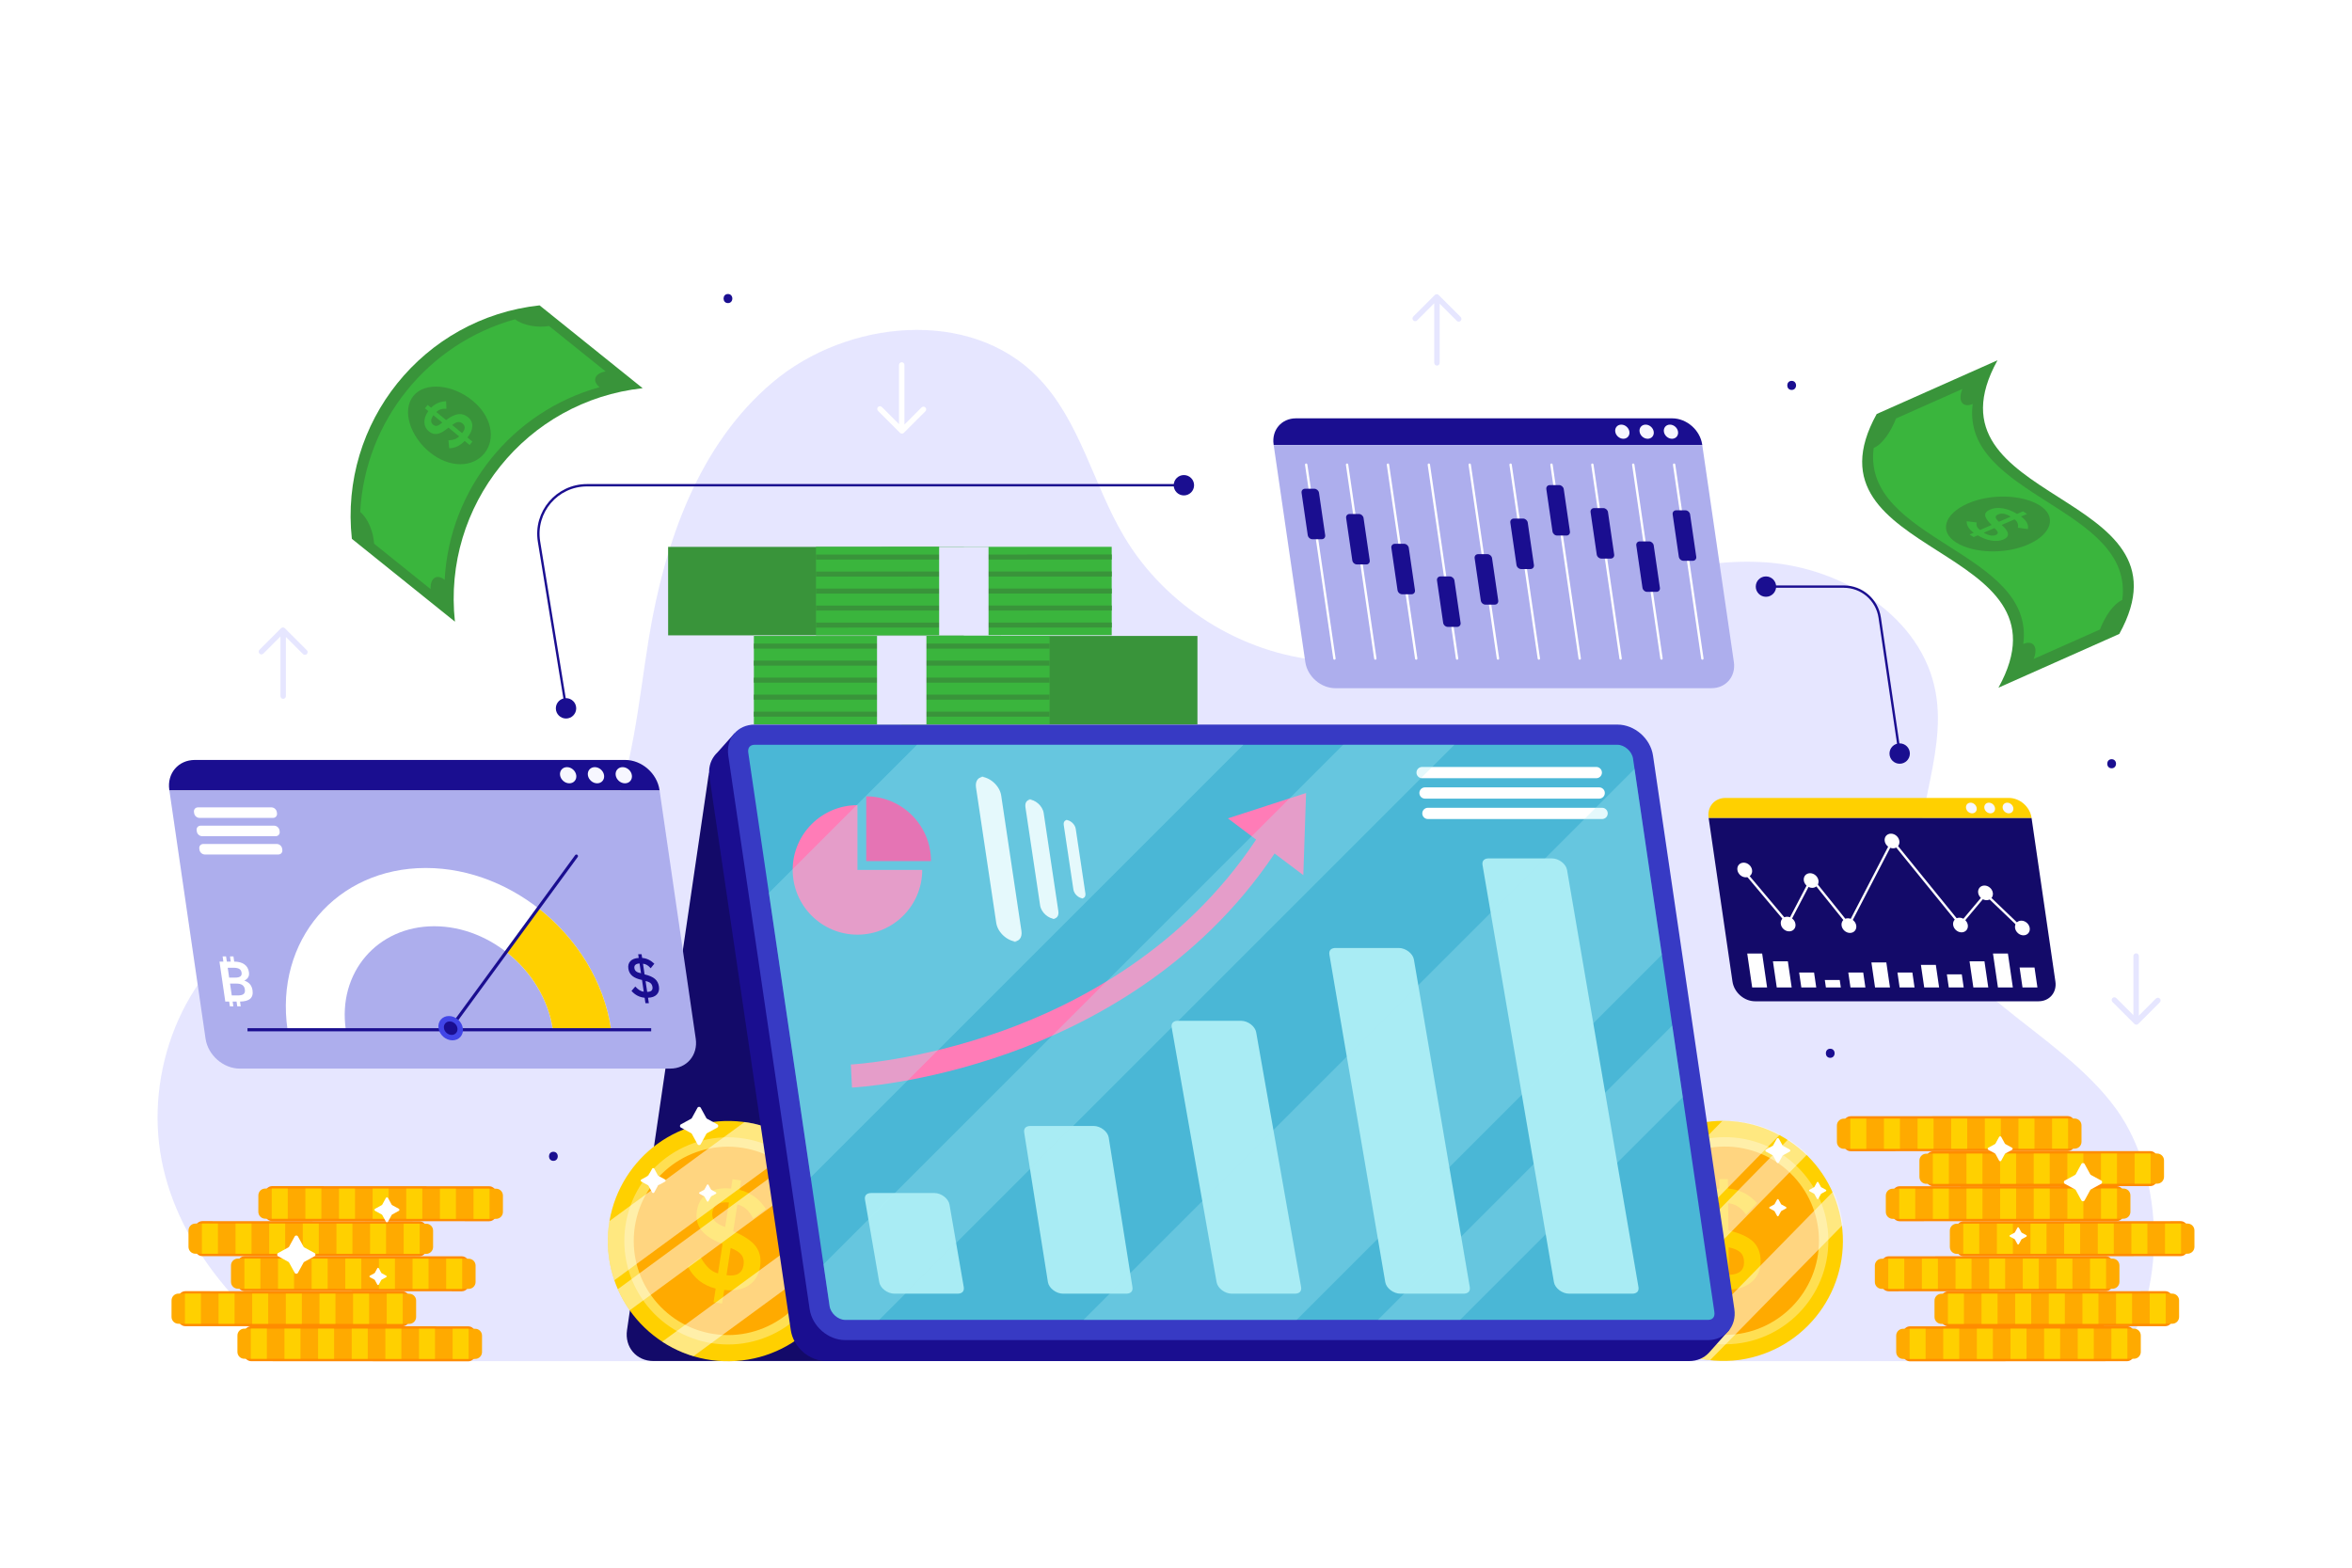 <svg xmlns="http://www.w3.org/2000/svg" xmlns:xlink="http://www.w3.org/1999/xlink" x="0px" y="0px" viewBox="0 0 750 500" style="enable-background:new 0 0 750 500;" xml:space="preserve"><g id="BACKGROUND">	<rect style="fill:#FFFFFF;" width="750" height="500"></rect></g><g id="OBJECTS">	<g>		<path style="fill:#E6E6FF;" d="M193.417,264.638c8.356-18.335,10.128-40.44,13.445-60.842c4.973-30.59,15.875-61.98,39.594-81.927    c23.719-19.946,62.855-23.763,84.473-1.557c13.511,13.878,17.635,34.206,27.543,50.85c13.134,22.061,37.222,37.221,62.793,39.518    c24.359,2.189,48.227-6.574,71.074-15.303c22.847-8.729,46.576-17.718,70.974-16.002c24.397,1.716,49.669,17.464,53.942,41.545    c3.756,21.169-9.117,42.794-4.851,63.866c6.275,30.994,44.061,43.425,62.528,69.095c15.486,21.527,16.26,59.035,0.338,80.242    H98.032c-23.584-16.414-43.971-40.818-47.305-69.358c-3.334-28.54,10.71-59.601,36.651-71.958    c15.967-7.606,34.286-7.768,51.869-9.68C156.829,281.217,186.082,280.732,193.417,264.638z"></path>		<g>			<g>				<defs>											<ellipse id="SVGID_3_" transform="matrix(0.992 -0.123 0.123 0.992 -44.595 70.832)" cx="549.988" cy="395.719" rx="38.336" ry="38.336"></ellipse>				</defs>				<clipPath id="SVGID_00000173131838550076384780000013385829873271920806_">					<use xlink:href="#SVGID_3_" style="overflow:visible;"></use>				</clipPath>									<ellipse transform="matrix(0.992 -0.123 0.123 0.992 -44.595 70.832)" style="clip-path:url(#SVGID_00000173131838550076384780000013385829873271920806_);fill:#FFD000;" cx="549.988" cy="395.719" rx="38.336" ry="38.336"></ellipse>				<path style="clip-path:url(#SVGID_00000173131838550076384780000013385829873271920806_);fill:#FFAA00;" d="M581.526,395.413      c0.169,17.418-13.814,31.675-31.232,31.844c-17.418,0.169-31.675-13.813-31.844-31.232      c-0.169-17.418,13.814-31.675,31.232-31.844C567.099,364.012,581.357,377.995,581.526,395.413z"></path>				<g style="clip-path:url(#SVGID_00000173131838550076384780000013385829873271920806_);">					<g>						<path style="fill:#FFD000;" d="M538.703,405.899l3.568-3.593c1.054,1.335,2.088,2.337,3.1,3.008        c1.012,0.67,2.068,1.051,3.168,1.14l-0.092-9.505c-3.334-0.676-5.794-1.751-7.377-3.226c-1.585-1.475-2.389-3.428-2.412-5.858        c-0.025-2.546,0.816-4.598,2.523-6.156c1.706-1.557,4.071-2.43,7.093-2.618l-0.029-3.016l2.756-0.027l0.029,3.017        c1.838,0.156,3.51,0.61,5.015,1.362c1.505,0.753,2.915,1.838,4.231,3.258l-3.48,3.723c-0.85-1.164-1.738-2.041-2.662-2.632        c-0.924-0.591-1.944-0.925-3.059-1.002l0.084,8.637c3.668,0.876,6.292,2.072,7.869,3.592c1.578,1.518,2.379,3.586,2.404,6.204        c0.026,2.691-0.868,4.86-2.682,6.504c-1.815,1.646-4.283,2.52-7.408,2.622l0.043,4.405l-2.757,0.027l-0.043-4.405        c-2.085-0.182-3.942-0.724-5.571-1.628C541.387,408.83,539.949,407.552,538.703,405.899z M548.395,391.503l-0.077-7.92        c-1.548,0.088-2.723,0.461-3.526,1.12c-0.805,0.659-1.2,1.574-1.189,2.746c0.011,1.128,0.389,2.007,1.133,2.636        C545.479,390.715,546.699,391.187,548.395,391.503z M551.298,406.581c1.605-0.016,2.818-0.364,3.636-1.044        c0.818-0.681,1.221-1.68,1.208-2.996c-0.013-1.331-0.403-2.361-1.169-3.092c-0.767-0.731-2.02-1.275-3.76-1.635        L551.298,406.581z"></path>					</g>				</g>									<path style="clip-path:url(#SVGID_00000173131838550076384780000013385829873271920806_);fill:none;stroke:#FFDF52;stroke-width:3;stroke-miterlimit:10;" d="      M581.526,395.413c0.169,17.418-13.814,31.675-31.232,31.844c-17.418,0.169-31.675-13.813-31.844-31.232      c-0.169-17.418,13.814-31.675,31.232-31.844C567.099,364.012,581.357,377.995,581.526,395.413z"></path>				<g style="opacity:0.5;clip-path:url(#SVGID_00000173131838550076384780000013385829873271920806_);">											<rect x="528.076" y="333.722" transform="matrix(0.714 0.7 -0.7 0.714 421.091 -266.043)" style="fill:#FFFFFF;" width="16.152" height="97.247"></rect>											<rect x="558.271" y="360.144" transform="matrix(0.714 0.7 -0.7 0.714 447.292 -277.348)" style="fill:#FFFFFF;" width="9.643" height="97.248"></rect>											<rect x="542.925" y="344.132" transform="matrix(0.714 0.7 -0.7 0.714 431.425 -270.499)" style="fill:#FFFFFF;" width="7.683" height="97.247"></rect>				</g>			</g>			<g>				<path style="fill:#130A69;" d="M237.228,237.779h275.097c5.461,0,9.238,4.427,8.435,9.888l-25.94,176.533      c-0.802,5.461-5.88,9.888-11.342,9.888H208.381c-5.461,0-9.238-4.427-8.436-9.888l25.941-176.533      C226.689,242.206,231.766,237.779,237.228,237.779z"></path>				<g>					<defs>													<ellipse id="SVGID_2_" transform="matrix(0.998 -0.065 0.065 0.998 -25.244 15.932)" cx="232.127" cy="395.769" rx="38.336" ry="38.336"></ellipse>					</defs>					<clipPath id="SVGID_00000045592596077629026720000013905411956158921895_">						<use xlink:href="#SVGID_2_" style="overflow:visible;"></use>					</clipPath>											<ellipse transform="matrix(0.998 -0.065 0.065 0.998 -25.244 15.932)" style="clip-path:url(#SVGID_00000045592596077629026720000013905411956158921895_);fill:#FFD000;" cx="232.127" cy="395.769" rx="38.336" ry="38.336"></ellipse>					<path style="clip-path:url(#SVGID_00000045592596077629026720000013905411956158921895_);fill:#FFAA00;" d="M263.299,400.565       c-2.649,17.216-18.753,29.025-35.969,26.376c-17.216-2.649-29.025-18.753-26.376-35.969       c2.649-17.216,18.753-29.025,35.969-26.376C254.14,367.245,265.949,383.349,263.299,400.565z"></path>					<g style="clip-path:url(#SVGID_00000045592596077629026720000013905411956158921895_);">						<g>							<path style="fill:#FFD000;" d="M219.345,403.991l4.102-2.969c0.824,1.488,1.682,2.644,2.573,3.47         c0.89,0.824,1.871,1.371,2.942,1.638l1.446-9.395c-3.181-1.207-5.434-2.665-6.759-4.377         c-1.325-1.712-1.803-3.769-1.433-6.171c0.387-2.517,1.549-4.406,3.485-5.667c1.936-1.261,4.41-1.74,7.423-1.437l0.459-2.981         l2.724,0.419l-0.459,2.982c1.789,0.451,3.366,1.169,4.729,2.155c1.363,0.986,2.58,2.285,3.648,3.899l-4.036,3.112         c-0.651-1.286-1.385-2.295-2.202-3.028c-0.816-0.733-1.769-1.228-2.856-1.483l-1.314,8.537         c3.479,1.457,5.874,3.062,7.185,4.817c1.311,1.753,1.768,3.923,1.369,6.511c-0.409,2.66-1.642,4.655-3.698,5.985         c-2.057,1.331-4.634,1.794-7.734,1.39l-0.67,4.354l-2.725-0.419l0.67-4.354c-2.028-0.517-3.773-1.352-5.235-2.507         C221.519,407.317,220.307,405.823,219.345,403.991z M231.237,391.351l1.205-7.828c-1.542-0.163-2.761,0.014-3.661,0.535         c-0.9,0.52-1.439,1.359-1.617,2.518c-0.172,1.115,0.059,2.044,0.692,2.785C228.487,390.102,229.614,390.765,231.237,391.351z          M231.664,406.7c1.587,0.244,2.839,0.097,3.757-0.443c0.917-0.54,1.476-1.461,1.676-2.762         c0.202-1.315-0.016-2.395-0.654-3.241c-0.639-0.845-1.787-1.585-3.446-2.221L231.664,406.7z"></path>						</g>					</g>											<path style="clip-path:url(#SVGID_00000045592596077629026720000013905411956158921895_);fill:none;stroke:#FFDF52;stroke-width:3;stroke-miterlimit:10;" d="       M263.299,400.565c-2.649,17.216-18.753,29.025-35.969,26.376c-17.216-2.649-29.025-18.753-26.376-35.969       c2.649-17.216,18.753-29.025,35.969-26.376C254.14,367.245,265.949,383.349,263.299,400.565z"></path>					<g style="opacity:0.5;clip-path:url(#SVGID_00000045592596077629026720000013905411956158921895_);">													<rect x="212.56" y="331.711" transform="matrix(0.591 0.806 -0.806 0.591 396.874 -22.498)" style="fill:#FFFFFF;" width="16.152" height="97.247"></rect>													<rect x="238.128" y="362.141" transform="matrix(0.591 0.806 -0.806 0.591 430.528 -28.059)" style="fill:#FFFFFF;" width="9.643" height="97.248"></rect>													<rect x="225.586" y="343.7" transform="matrix(0.591 0.806 -0.806 0.591 410.142 -24.686)" style="fill:#FFFFFF;" width="7.683" height="97.247"></rect>					</g>				</g>				<path style="fill:#1A0E90;" d="M544.99,431.39c0.082-0.09,0.164-0.178,0.242-0.271l6.306-7.071l-4.855-2.228l-25.589-174.139      c-0.803-5.461-5.88-9.888-11.341-9.888H237.155l-2.941-3.924l-5.465,6.139c-0.36,0.333-0.682,0.703-0.976,1.096l-0.027,0.03      l0.002,0.003c-1.288,1.745-1.897,4.031-1.528,6.544l25.941,176.533c0.803,5.461,5.88,9.888,11.342,9.888h275.097      c2.566,0,4.751-0.986,6.273-2.588l0.006,0.002L544.99,431.39z"></path>				<path style="fill:#373AC4;" d="M515.766,231.098H240.67c-5.462,0-9.238,4.427-8.436,9.888l25.941,176.533      c0.802,5.461,5.88,9.888,11.341,9.888h275.097c5.461,0,9.238-4.427,8.435-9.888l-25.94-176.533      C526.305,235.526,521.228,231.098,515.766,231.098z"></path>				<path style="fill:#4AB7D6;" d="M269.516,420.965c-2.262,0-4.629-2.088-4.966-4.382L238.61,240.05      c-0.115-0.78,0.028-1.448,0.402-1.881c0.448-0.519,1.149-0.627,1.658-0.627h275.097c2.262,0,4.629,2.089,4.966,4.382      l25.941,176.533c0.114,0.779-0.028,1.448-0.403,1.881c-0.448,0.519-1.149,0.628-1.658,0.628H269.516z"></path>				<g>					<path style="fill:#A9ECF4;" d="M285.187,412.604c-2.193,0-4.489-1.751-4.815-3.674l-4.549-26.319       c-0.111-0.654,0.028-1.214,0.39-1.577c0.434-0.435,1.114-0.526,1.608-0.526h20.135c2.193,0,4.488,1.752,4.815,3.675       l4.549,26.319c0.111,0.653-0.027,1.214-0.391,1.577c-0.434,0.435-1.114,0.526-1.607,0.526H285.187z"></path>					<g>						<path style="fill:#FFFFFF;" d="M324.511,300.357c-3.112,0-6.369-2.873-6.832-6.028l-6.454-43.181        c-0.158-1.073,0.039-1.992,0.554-2.587c0.616-0.714,1.581-0.863,2.281-0.863h-1.635c3.112,0,6.368,2.874,6.832,6.029        l6.454,43.181c0.157,1.072-0.038,1.992-0.554,2.588c-0.616,0.714-1.581,0.863-2.281,0.863H324.511z"></path>						<path style="fill:#FFFFFF;" d="M336.614,293.104c-2.255,0-4.615-2.082-4.95-4.367l-4.676-31.286        c-0.114-0.777,0.028-1.443,0.401-1.875c0.446-0.517,1.145-0.626,1.653-0.626h-1.185c2.255,0,4.614,2.082,4.95,4.368        l4.676,31.286c0.114,0.777-0.028,1.444-0.402,1.875c-0.446,0.517-1.145,0.625-1.652,0.625H336.614z"></path>						<path style="fill:#FFFFFF;" d="M345.531,286.558c-1.481,0-3.031-1.367-3.251-2.869l-3.072-20.551        c-0.075-0.51,0.018-0.948,0.263-1.231c0.293-0.34,0.752-0.411,1.086-0.411h-0.778c1.481,0,3.031,1.368,3.251,2.869        l3.072,20.55c0.075,0.51-0.018,0.948-0.264,1.232c-0.293,0.34-0.752,0.411-1.085,0.411H345.531z"></path>					</g>					<path style="fill:#A9ECF4;" d="M338.974,412.604c-2.193,0-4.488-1.751-4.815-3.674l-7.562-47.71       c-0.111-0.654,0.027-1.214,0.39-1.577c0.434-0.435,1.114-0.526,1.608-0.526h20.135c2.193,0,4.488,1.752,4.815,3.675       l7.562,47.71c0.111,0.653-0.027,1.214-0.391,1.577c-0.434,0.435-1.114,0.526-1.607,0.526H338.974z"></path>					<path style="fill:#A9ECF4;" d="M392.76,412.604c-2.193,0-4.488-1.751-4.815-3.674l-14.324-81.247       c-0.111-0.654,0.027-1.214,0.39-1.577c0.434-0.435,1.114-0.526,1.608-0.526h20.135c2.193,0,4.488,1.752,4.815,3.674       l14.324,81.247c0.111,0.653-0.027,1.214-0.39,1.577c-0.434,0.435-1.114,0.526-1.608,0.526H392.76z"></path>					<path style="fill:#A9ECF4;" d="M446.547,412.604c-2.194,0-4.489-1.751-4.815-3.674l-17.818-104.476       c-0.111-0.654,0.027-1.214,0.39-1.577c0.434-0.435,1.114-0.526,1.608-0.526h20.135c2.193,0,4.488,1.751,4.815,3.674       l17.818,104.476c0.111,0.653-0.027,1.214-0.391,1.577c-0.434,0.435-1.114,0.526-1.607,0.526H446.547z"></path>					<path style="fill:#A9ECF4;" d="M500.334,412.604c-2.193,0-4.488-1.751-4.815-3.674l-22.776-133.05       c-0.111-0.654,0.027-1.214,0.39-1.577c0.434-0.435,1.114-0.526,1.608-0.526h20.135c2.193,0,4.488,1.752,4.815,3.674       l22.776,133.05c0.111,0.653-0.027,1.214-0.391,1.577c-0.434,0.435-1.114,0.526-1.607,0.526H500.334z"></path>					<path style="fill:#FF7CB7;" d="M404.011,256.967l-12.461,4.046l8.994,6.768c-23.088,34.761-56.815,52.398-81.086,61.074       c-26.499,9.471-47.821,10.642-48.139,10.658c-0.001,0-0.001,0-0.002,0l0.18,3.677l0.178,3.678       c0.905-0.044,22.479-1.186,50.03-10.996c25.315-9.014,60.477-27.373,84.73-63.658l9.164,6.896l0.438-13.095l0.437-13.095       L404.011,256.967z"></path>					<path style="fill:#FFFFFF;" d="M509.025,248.204h-55.549c-0.991,0-1.794-0.803-1.794-1.794l0,0       c0-0.991,0.803-1.794,1.794-1.794h55.549c0.991,0,1.794,0.803,1.794,1.794l0,0       C510.819,247.401,510.016,248.204,509.025,248.204z"></path>					<path style="fill:#FFFFFF;" d="M509.95,254.714h-55.549c-0.99,0-1.793-0.803-1.793-1.794l0,0c0-0.991,0.803-1.794,1.793-1.794       h55.549c0.991,0,1.794,0.803,1.794,1.794l0,0C511.743,253.911,510.94,254.714,509.95,254.714z"></path>					<path style="fill:#FFFFFF;" d="M510.874,261.224h-55.549c-0.991,0-1.794-0.803-1.794-1.793l0,0       c0-0.991,0.803-1.794,1.794-1.794h55.549c0.991,0,1.793,0.803,1.793,1.794l0,0       C512.668,260.421,511.865,261.224,510.874,261.224z"></path>					<path style="fill:#FF7CB7;" d="M294.073,277.451c0,11.405-9.246,20.651-20.651,20.651c-11.405,0-20.651-9.246-20.651-20.651       c0-11.405,9.246-20.651,20.651-20.651v20.651H294.073z"></path>					<path style="fill:#FF4298;" d="M276.219,253.983v20.651h20.651C296.87,263.228,287.624,253.983,276.219,253.983z"></path>				</g>				<g>					<defs>						<path id="SVGID_1_" d="M269.516,420.965c-2.262,0-4.629-2.088-4.966-4.382L238.61,240.05c-0.115-0.78,0.028-1.448,0.402-1.881        c0.448-0.519,1.149-0.627,1.658-0.627h275.097c2.262,0,4.629,2.089,4.966,4.382l25.941,176.533        c0.114,0.779-0.028,1.448-0.403,1.881c-0.448,0.519-1.149,0.628-1.658,0.628H269.516z"></path>					</defs>					<clipPath id="SVGID_00000056411014734380727280000013798270319982114204_">						<use xlink:href="#SVGID_1_" style="overflow:visible;"></use>					</clipPath>					<g style="opacity:0.3;clip-path:url(#SVGID_00000056411014734380727280000013798270319982114204_);">													<rect x="259.479" y="136.648" transform="matrix(0.707 0.707 -0.707 0.707 288.857 -125.796)" style="fill:#A9ECF4;" width="73.598" height="298.272"></rect>													<rect x="428.174" y="199.202" transform="matrix(0.707 0.707 -0.707 0.707 378.76 -217.732)" style="fill:#A9ECF4;" width="48.062" height="298.272"></rect>													<rect x="479.451" y="235.709" transform="matrix(0.707 0.707 -0.707 0.707 415.263 -232.853)" style="fill:#A9ECF4;" width="18.523" height="298.273"></rect>													<rect x="354.404" y="139.499" transform="matrix(0.707 0.707 -0.707 0.707 331.431 -166.699)" style="fill:#A9ECF4;" width="25.069" height="354.448"></rect>					</g>				</g>			</g>			<g>				<path style="fill:#1A0E90;" d="M210.294,251.924c-0.768-5.272-5.664-9.546-10.936-9.546H62.141      c-5.272,0-8.923,4.274-8.155,9.546l0.029,0.203h156.308L210.294,251.924z"></path>				<path style="fill:#ADAEED;" d="M54.016,252.127l11.531,79.148c0.768,5.272,5.664,9.546,10.936,9.546H213.7      c5.272,0,8.923-4.274,8.155-9.546l-11.531-79.148H54.016z"></path>				<path style="fill:#FFFFFF;" d="M79.702,313.909c-0.435-0.517-1.03-0.898-1.785-1.143c0.594-0.314,1.009-0.687,1.246-1.118      c0.237-0.431,0.31-0.955,0.22-1.572c-0.161-1.102-0.648-1.941-1.463-2.518c-0.8-0.566-1.881-0.853-3.238-0.863l-0.243-1.664      l-1.104,0l0.242,1.662l-1.248,0l-0.242-1.662l-1.104,0l0.242,1.662l-1.243,0l1.859,12.752l1.242,0l0.221,1.516l1.104,0      l-0.221-1.516l1.248,0l0.221,1.516l1.104,0l-0.222-1.52c1.484-0.024,2.561-0.316,3.219-0.882      c0.688-0.591,0.943-1.489,0.768-2.694C80.412,315.077,80.137,314.425,79.702,313.909z M77.04,310.222      c0.076,0.525-0.052,0.919-0.384,1.182c-0.333,0.263-0.873,0.394-1.621,0.394l-1.961,0l-0.458-3.143l1.824,0      c0.839,0,1.463,0.124,1.87,0.372C76.717,309.275,76.96,309.674,77.04,310.222z M77.694,317.026      c-0.352,0.306-0.962,0.458-1.83,0.458l-1.961,0l-0.551-3.777l2.073,0c0.805,0,1.425,0.154,1.862,0.462      c0.436,0.308,0.699,0.774,0.79,1.396C78.174,316.234,78.046,316.721,77.694,317.026z"></path>				<g>					<path style="fill:#F7F7FF;" d="M201.49,247.253c0.208,1.424-0.779,2.579-2.203,2.579c-1.424,0-2.747-1.155-2.955-2.579       c-0.208-1.424,0.779-2.579,2.203-2.579C199.96,244.674,201.283,245.828,201.49,247.253z"></path>					<path style="fill:#F7F7FF;" d="M192.621,247.253c0.208,1.424-0.779,2.579-2.203,2.579c-1.424,0-2.747-1.155-2.955-2.579       c-0.207-1.424,0.779-2.579,2.203-2.579C191.09,244.674,192.413,245.828,192.621,247.253z"></path>					<path style="fill:#F7F7FF;" d="M183.751,247.253c0.208,1.424-0.779,2.579-2.203,2.579c-1.424,0-2.747-1.155-2.955-2.579       c-0.208-1.424,0.779-2.579,2.203-2.579C182.221,244.674,183.544,245.828,183.751,247.253z"></path>				</g>				<g>					<path style="fill:#FFFFFF;" d="M194.879,328.428h-18.581c-2.652-18.203-19.618-33.012-37.821-33.012       c-18.203,0-30.855,14.809-28.203,33.012H91.692c-4.145-28.449,15.628-51.594,44.077-51.594       C164.218,276.835,190.734,299.979,194.879,328.428z"></path>				</g>				<path style="fill:#FFD000;" d="M194.883,328.426h-18.582c-1.438-9.871-7.091-18.752-14.863-24.806l10.215-13.959      C183.801,299.129,192.635,312.996,194.883,328.426z"></path>				<line style="fill:none;stroke:#1A0E90;stroke-miterlimit:10;" x1="78.922" y1="328.428" x2="207.65" y2="328.428"></line>									<line style="fill:none;stroke:#1A0E90;stroke-linecap:round;stroke-linejoin:round;stroke-miterlimit:10;" x1="143.286" y1="328.428" x2="183.807" y2="273.041"></line>				<path style="fill:#4145E7;" d="M147.59,327.928c0.312,2.141-1.171,3.876-3.311,3.876c-2.141,0-4.129-1.735-4.441-3.876      c-0.312-2.141,1.171-3.876,3.312-3.876C145.29,324.052,147.278,325.788,147.59,327.928z"></path>				<path style="fill:#1A0E90;" d="M145.863,327.928c0.173,1.187-0.649,2.149-1.836,2.149s-2.289-0.962-2.462-2.149      c-0.173-1.187,0.649-2.149,1.836-2.149C144.587,325.779,145.69,326.741,145.863,327.928z"></path>				<g>					<path style="fill:#FFFFFF;" d="M87.06,260.859H63.612c-0.819,0-1.579-0.664-1.698-1.482l-0.056-0.386       c-0.119-0.819,0.448-1.482,1.266-1.482h23.449c0.819,0,1.579,0.664,1.698,1.482l0.056,0.386       C88.446,260.195,87.879,260.859,87.06,260.859z"></path>					<path style="fill:#FFFFFF;" d="M87.911,266.695H64.462c-0.819,0-1.579-0.664-1.698-1.482l-0.056-0.386       c-0.119-0.819,0.448-1.482,1.266-1.482h23.449c0.819,0,1.579,0.664,1.699,1.482l0.056,0.386       C89.296,266.031,88.729,266.695,87.911,266.695z"></path>					<path style="fill:#FFFFFF;" d="M88.761,272.532H65.312c-0.819,0-1.579-0.664-1.698-1.482l-0.056-0.386       c-0.119-0.819,0.448-1.482,1.267-1.482h23.448c0.819,0,1.579,0.664,1.698,1.482l0.056,0.386       C90.147,271.868,89.58,272.532,88.761,272.532z"></path>				</g>				<g>					<g>						<path style="fill:#1A0E90;" d="M201.368,316.047l1.21-1.404c0.488,0.528,0.95,0.926,1.385,1.193        c0.435,0.267,0.872,0.419,1.311,0.458l-0.554-3.741c-1.35-0.276-2.378-0.706-3.082-1.291        c-0.704-0.585-1.128-1.356-1.269-2.312c-0.148-1.002,0.071-1.807,0.658-2.415c0.587-0.608,1.471-0.945,2.651-1.011        l-0.176-1.187l1.084-0.003l0.176,1.187c0.733,0.067,1.417,0.25,2.05,0.55c0.634,0.3,1.248,0.731,1.844,1.294l-1.168,1.455        c-0.398-0.46-0.796-0.808-1.193-1.044c-0.396-0.235-0.816-0.37-1.259-0.403l0.504,3.399c1.493,0.355,2.592,0.834,3.296,1.436        c0.704,0.602,1.133,1.418,1.285,2.449c0.157,1.059-0.077,1.91-0.702,2.552c-0.625,0.642-1.55,0.979-2.775,1.011l0.257,1.734        l-1.084,0.003l-0.257-1.734c-0.831-0.078-1.593-0.296-2.283-0.656C202.585,317.207,201.949,316.7,201.368,316.047z         M204.402,310.409l-0.462-3.117c-0.605,0.03-1.047,0.174-1.328,0.431c-0.281,0.257-0.387,0.616-0.318,1.077        c0.066,0.444,0.262,0.791,0.59,1.041C203.21,310.09,203.716,310.28,204.402,310.409z M206.367,316.35        c0.632-0.002,1.09-0.135,1.376-0.401c0.285-0.266,0.389-0.657,0.313-1.176c-0.078-0.524-0.288-0.93-0.629-1.22        c-0.342-0.29-0.865-0.508-1.57-0.654L206.367,316.35z"></path>					</g>				</g>			</g>			<g>				<path style="fill:#1A0E90;" d="M542.785,141.769c-0.672-4.609-4.952-8.346-9.561-8.346H413.255c-4.609,0-7.801,3.737-7.13,8.346      l0.026,0.177h136.66L542.785,141.769z"></path>				<path style="fill:#ADAEED;" d="M406.151,141.946l10.081,69.199c0.671,4.609,4.952,8.346,9.562,8.346h119.968      c4.609,0,7.801-3.736,7.13-8.346l-10.081-69.199H406.151z"></path>				<g>					<path style="fill:#F7F7FF;" d="M535.087,137.685c0.181,1.245-0.681,2.255-1.926,2.255s-2.402-1.01-2.583-2.255       c-0.181-1.245,0.681-2.255,1.927-2.255S534.906,136.44,535.087,137.685z"></path>					<path style="fill:#F7F7FF;" d="M527.333,137.685c0.182,1.245-0.681,2.255-1.926,2.255c-1.245,0-2.402-1.01-2.583-2.255       c-0.181-1.245,0.681-2.255,1.926-2.255C525.995,135.43,527.151,136.44,527.333,137.685z"></path>					<path style="fill:#F7F7FF;" d="M519.578,137.685c0.181,1.245-0.681,2.255-1.926,2.255s-2.402-1.01-2.583-2.255       c-0.181-1.245,0.681-2.255,1.926-2.255S519.397,136.44,519.578,137.685z"></path>				</g>									<line style="fill:none;stroke:#FFFFFF;stroke-width:0.75;stroke-linecap:round;stroke-linejoin:round;stroke-miterlimit:10;" x1="416.515" y1="148.2" x2="425.523" y2="210.033"></line>				<path style="fill:#1A0E90;" d="M421.464,171.977h-2.97c-0.714,0-1.378-0.579-1.482-1.293l-1.968-13.508      c-0.104-0.714,0.391-1.293,1.105-1.293h2.97c0.714,0,1.378,0.579,1.482,1.293l1.968,13.508      C422.673,171.398,422.178,171.977,421.464,171.977z"></path>									<line style="fill:none;stroke:#FFFFFF;stroke-width:0.75;stroke-linecap:round;stroke-linejoin:round;stroke-miterlimit:10;" x1="429.551" y1="148.2" x2="438.559" y2="210.033"></line>				<path style="fill:#1A0E90;" d="M435.672,180.024h-2.97c-0.714,0-1.378-0.579-1.482-1.293l-1.968-13.508      c-0.104-0.714,0.391-1.293,1.105-1.293h2.97c0.714,0,1.378,0.579,1.482,1.293l1.968,13.508      C436.881,179.445,436.387,180.024,435.672,180.024z"></path>									<line style="fill:none;stroke:#FFFFFF;stroke-width:0.75;stroke-linecap:round;stroke-linejoin:round;stroke-miterlimit:10;" x1="442.588" y1="148.2" x2="451.596" y2="210.033"></line>				<path style="fill:#1A0E90;" d="M450.095,189.539h-2.97c-0.714,0-1.378-0.579-1.482-1.293l-1.968-13.508      c-0.104-0.714,0.391-1.293,1.105-1.293h2.97c0.714,0,1.378,0.579,1.482,1.293l1.968,13.508      C451.304,188.96,450.809,189.539,450.095,189.539z"></path>									<line style="fill:none;stroke:#FFFFFF;stroke-width:0.75;stroke-linecap:round;stroke-linejoin:round;stroke-miterlimit:10;" x1="455.624" y1="148.2" x2="464.632" y2="210.033"></line>				<path style="fill:#1A0E90;" d="M464.646,199.939h-2.97c-0.714,0-1.378-0.579-1.482-1.293l-1.968-13.507      c-0.104-0.714,0.391-1.293,1.105-1.293h2.97c0.714,0,1.378,0.579,1.482,1.293l1.968,13.507      C465.855,199.36,465.36,199.939,464.646,199.939z"></path>									<line style="fill:none;stroke:#FFFFFF;stroke-width:0.75;stroke-linecap:round;stroke-linejoin:round;stroke-miterlimit:10;" x1="468.66" y1="148.2" x2="477.668" y2="210.033"></line>				<path style="fill:#1A0E90;" d="M476.648,192.835h-2.97c-0.714,0-1.378-0.579-1.482-1.293l-1.968-13.507      c-0.104-0.714,0.391-1.293,1.105-1.293h2.97c0.714,0,1.377,0.579,1.482,1.293l1.968,13.507      C477.856,192.257,477.362,192.835,476.648,192.835z"></path>									<line style="fill:none;stroke:#FFFFFF;stroke-width:0.75;stroke-linecap:round;stroke-linejoin:round;stroke-miterlimit:10;" x1="481.696" y1="148.2" x2="490.704" y2="210.033"></line>				<path style="fill:#1A0E90;" d="M488.031,181.492h-2.97c-0.714,0-1.378-0.579-1.482-1.293l-1.968-13.508      c-0.104-0.714,0.391-1.293,1.105-1.293h2.97c0.714,0,1.378,0.579,1.482,1.293l1.968,13.508      C489.24,180.913,488.745,181.492,488.031,181.492z"></path>									<line style="fill:none;stroke:#FFFFFF;stroke-width:0.75;stroke-linecap:round;stroke-linejoin:round;stroke-miterlimit:10;" x1="494.733" y1="148.2" x2="503.74" y2="210.033"></line>				<path style="fill:#1A0E90;" d="M499.511,170.809h-2.97c-0.714,0-1.377-0.579-1.482-1.293l-1.968-13.508      c-0.104-0.714,0.391-1.293,1.105-1.293h2.97c0.714,0,1.378,0.579,1.482,1.293l1.968,13.508      C500.72,170.23,500.225,170.809,499.511,170.809z"></path>									<line style="fill:none;stroke:#FFFFFF;stroke-width:0.75;stroke-linecap:round;stroke-linejoin:round;stroke-miterlimit:10;" x1="507.769" y1="148.2" x2="516.777" y2="210.033"></line>				<path style="fill:#1A0E90;" d="M513.617,178.151h-2.97c-0.714,0-1.378-0.579-1.482-1.293l-1.968-13.508      c-0.104-0.714,0.391-1.293,1.105-1.293h2.97c0.714,0,1.377,0.579,1.482,1.293l1.968,13.508      C514.826,177.572,514.331,178.151,513.617,178.151z"></path>									<line style="fill:none;stroke:#FFFFFF;stroke-width:0.75;stroke-linecap:round;stroke-linejoin:round;stroke-miterlimit:10;" x1="520.805" y1="148.2" x2="529.813" y2="210.033"></line>				<path style="fill:#1A0E90;" d="M528.2,188.766h-2.97c-0.714,0-1.377-0.579-1.482-1.293l-1.968-13.508      c-0.104-0.714,0.391-1.293,1.105-1.293h2.97c0.714,0,1.378,0.579,1.482,1.293l1.968,13.508      C529.409,188.187,528.914,188.766,528.2,188.766z"></path>									<line style="fill:none;stroke:#FFFFFF;stroke-width:0.75;stroke-linecap:round;stroke-linejoin:round;stroke-miterlimit:10;" x1="533.841" y1="148.2" x2="542.849" y2="210.033"></line>				<path style="fill:#1A0E90;" d="M539.792,178.856h-2.97c-0.714,0-1.378-0.579-1.482-1.293l-1.968-13.508      c-0.104-0.714,0.391-1.293,1.105-1.293h2.97c0.714,0,1.378,0.579,1.482,1.293l1.968,13.508      C541.001,178.277,540.506,178.856,539.792,178.856z"></path>			</g>			<g>				<g>					<path style="fill:#FFD000;" d="M647.807,260.785c-0.506-3.473-3.732-6.289-7.205-6.289h-90.397       c-3.473,0-5.878,2.816-5.372,6.289l0.019,0.133h102.974L647.807,260.785z"></path>					<path style="fill:#130A69;" d="M544.853,260.919l7.596,52.142c0.506,3.473,3.732,6.289,7.205,6.289h90.397       c3.473,0,5.878-2.816,5.372-6.289l-7.596-52.142H544.853z"></path>					<g>						<path style="fill:#F7F7FF;" d="M642.007,257.708c0.137,0.938-0.513,1.699-1.452,1.699c-0.938,0-1.81-0.761-1.947-1.699        c-0.137-0.938,0.513-1.699,1.452-1.699C640.999,256.009,641.871,256.77,642.007,257.708z"></path>						<path style="fill:#F7F7FF;" d="M636.164,257.708c0.137,0.938-0.513,1.699-1.452,1.699c-0.938,0-1.81-0.761-1.946-1.699        c-0.137-0.938,0.513-1.699,1.451-1.699C635.156,256.009,636.027,256.77,636.164,257.708z"></path>						<path style="fill:#F7F7FF;" d="M630.321,257.708c0.137,0.938-0.513,1.699-1.452,1.699c-0.938,0-1.81-0.761-1.947-1.699        c-0.137-0.938,0.513-1.699,1.451-1.699S630.184,256.77,630.321,257.708z"></path>					</g>				</g>				<g>											<polyline style="fill:none;stroke:#FFFFFF;stroke-width:0.75;stroke-linecap:round;stroke-linejoin:round;stroke-miterlimit:10;" points="       555.231,276.809 570.174,294.568 577.667,280.225 589.554,295.026 603.449,268.228 625.054,294.839 633.186,285.147        644.49,295.976      "></polyline>					<path style="fill:#FFFFFF;" d="M558.695,277.475c0.188,1.291-0.706,2.338-1.998,2.338c-1.291,0-2.491-1.047-2.679-2.338       c-0.188-1.291,0.706-2.338,1.998-2.338S558.507,276.184,558.695,277.475z"></path>					<path style="fill:#FFFFFF;" d="M572.423,294.254c0.552,1.647-0.659,3.065-2.352,2.753c-0.94-0.173-1.798-0.922-2.105-1.837       c-0.552-1.647,0.659-3.065,2.352-2.753C571.258,292.59,572.116,293.338,572.423,294.254z"></path>					<path style="fill:#FFFFFF;" d="M579.873,280.839c0.188,1.291-0.706,2.338-1.998,2.338c-1.291,0-2.491-1.047-2.679-2.338       c-0.188-1.291,0.706-2.338,1.998-2.338S579.685,279.548,579.873,280.839z"></path>					<path style="fill:#FFFFFF;" d="M591.919,295.212c0.188,1.292-0.706,2.338-1.998,2.338c-1.291,0-2.491-1.047-2.679-2.338       c-0.188-1.291,0.706-2.338,1.998-2.338S591.731,293.92,591.919,295.212z"></path>					<path style="fill:#FFFFFF;" d="M605.665,268.228c0.188,1.291-0.706,2.338-1.998,2.338c-1.292,0-2.491-1.047-2.679-2.338       c-0.188-1.292,0.706-2.338,1.998-2.338C604.278,265.889,605.477,266.936,605.665,268.228z"></path>					<path style="fill:#FFFFFF;" d="M627.492,295.026c0.188,1.291-0.706,2.338-1.998,2.338s-2.491-1.047-2.679-2.338       c-0.188-1.291,0.706-2.338,1.998-2.338C626.105,292.687,627.304,293.734,627.492,295.026z"></path>					<path style="fill:#FFFFFF;" d="M635.473,284.771c0.188,1.291-0.706,2.338-1.998,2.338c-1.291,0-2.491-1.047-2.679-2.338       c-0.188-1.291,0.706-2.338,1.998-2.338C634.086,282.433,635.285,283.48,635.473,284.771z"></path>					<path style="fill:#FFFFFF;" d="M647.236,295.976c0.188,1.291-0.706,2.338-1.998,2.338c-1.291,0-2.491-1.047-2.679-2.338       c-0.188-1.291,0.706-2.338,1.998-2.338C645.848,293.637,647.047,294.684,647.236,295.976z"></path>				</g>				<g>					<polygon style="fill:#FFFFFF;" points="561.91,304.112 557.153,304.112 558.729,314.933 563.486,314.933      "></polygon>					<polygon style="fill:#FFFFFF;" points="570.109,306.601 565.352,306.601 566.566,314.933 571.323,314.933      "></polygon>					<polygon style="fill:#FFFFFF;" points="578.466,310.176 573.709,310.176 574.402,314.933 579.159,314.933      "></polygon>					<polygon style="fill:#FFFFFF;" points="586.649,312.554 581.892,312.554 582.239,314.933 586.996,314.933      "></polygon>					<polygon style="fill:#FFFFFF;" points="594.139,310.176 589.382,310.176 590.075,314.933 594.832,314.933      "></polygon>					<polygon style="fill:#FFFFFF;" points="601.507,306.954 596.75,306.954 597.912,314.933 602.669,314.933      "></polygon>					<polygon style="fill:#FFFFFF;" points="609.813,310.176 605.055,310.176 605.748,314.933 610.505,314.933      "></polygon>					<polygon style="fill:#FFFFFF;" points="617.293,307.732 612.536,307.732 613.585,314.933 618.342,314.933      "></polygon>					<polygon style="fill:#FFFFFF;" points="625.572,310.767 620.815,310.767 621.422,314.933 626.179,314.933      "></polygon>					<polygon style="fill:#FFFFFF;" points="632.801,306.601 628.044,306.601 629.258,314.933 634.015,314.933      "></polygon>					<polygon style="fill:#FFFFFF;" points="640.275,304.112 635.518,304.112 637.095,314.933 641.852,314.933      "></polygon>					<polygon style="fill:#FFFFFF;" points="648.763,308.58 644.006,308.58 644.931,314.933 649.688,314.933      "></polygon>				</g>			</g>			<g>				<path style="fill:#FF8C00;" d="M678.225,434.146l-69.138,0.043c-1.266,0.001-2.294-1.025-2.294-2.291l-0.004-6.587      c-0.001-1.266,1.025-2.293,2.291-2.294l69.138-0.043c1.266-0.001,2.293,1.025,2.294,2.291l0.004,6.587      C680.518,433.118,679.492,434.145,678.225,434.146z"></path>				<path style="fill:#FFAA00;" d="M680.467,433.366l-73.622,0.046c-1.208,0.001-2.188-0.978-2.189-2.186l-0.003-5.24      c-0.001-1.208,0.978-2.189,2.186-2.189l73.622-0.046c1.208-0.001,2.189,0.978,2.189,2.187l0.003,5.24      C682.654,432.386,681.675,433.366,680.467,433.366z"></path>				<g>					<g>						<rect x="608.928" y="423.793" style="fill:#FFD000;" width="5.107" height="9.616"></rect>						<rect x="619.652" y="423.787" style="fill:#FFD000;" width="5.107" height="9.616"></rect>						<rect x="630.375" y="423.78" style="fill:#FFD000;" width="5.107" height="9.616"></rect>						<rect x="641.099" y="423.773" style="fill:#FFD000;" width="5.107" height="9.616"></rect>						<rect x="651.823" y="423.767" style="fill:#FFD000;" width="5.107" height="9.616"></rect>						<rect x="662.547" y="423.76" style="fill:#FFD000;" width="5.107" height="9.616"></rect>						<rect x="673.271" y="423.753" style="fill:#FFD000;" width="5.107" height="9.616"></rect>					</g>				</g>			</g>			<g>				<path style="fill:#FF8C00;" d="M690.443,422.978l-69.138,0.043c-1.266,0.001-2.294-1.025-2.294-2.291l-0.004-6.587      c-0.001-1.266,1.025-2.294,2.291-2.294l69.138-0.043c1.266-0.001,2.294,1.025,2.294,2.291l0.004,6.587      C692.735,421.95,691.709,422.977,690.443,422.978z"></path>				<path style="fill:#FFAA00;" d="M692.684,422.198l-73.622,0.046c-1.208,0.001-2.188-0.978-2.189-2.187l-0.003-5.24      c-0.001-1.208,0.978-2.189,2.187-2.189l73.622-0.046c1.208-0.001,2.189,0.978,2.189,2.186l0.003,5.24      C694.872,421.217,693.893,422.197,692.684,422.198z"></path>				<g>					<g>						<rect x="621.145" y="412.625" style="fill:#FFD000;" width="5.107" height="9.616"></rect>						<rect x="631.869" y="412.618" style="fill:#FFD000;" width="5.107" height="9.616"></rect>						<rect x="642.593" y="412.612" style="fill:#FFD000;" width="5.107" height="9.616"></rect>						<rect x="653.317" y="412.605" style="fill:#FFD000;" width="5.107" height="9.616"></rect>						<rect x="664.041" y="412.598" style="fill:#FFD000;" width="5.107" height="9.616"></rect>						<rect x="674.765" y="412.591" style="fill:#FFD000;" width="5.107" height="9.616"></rect>						<rect x="685.489" y="412.585" style="fill:#FFD000;" width="5.107" height="9.616"></rect>					</g>				</g>			</g>			<g>				<path style="fill:#FF8C00;" d="M671.418,411.809l-69.138,0.043c-1.266,0.001-2.294-1.025-2.294-2.291l-0.004-6.587      c-0.001-1.266,1.025-2.294,2.291-2.294l69.139-0.043c1.266-0.001,2.293,1.025,2.294,2.291l0.004,6.587      C673.711,410.781,672.685,411.808,671.418,411.809z"></path>				<path style="fill:#FFAA00;" d="M673.66,411.03l-73.622,0.046c-1.208,0.001-2.188-0.978-2.189-2.187l-0.003-5.24      c-0.001-1.208,0.978-2.189,2.186-2.189l73.622-0.046c1.208-0.001,2.189,0.978,2.189,2.187l0.003,5.24      C675.847,410.049,674.868,411.029,673.66,411.03z"></path>				<g>					<g>						<rect x="602.121" y="401.457" style="fill:#FFD000;" width="5.107" height="9.616"></rect>						<rect x="612.845" y="401.45" style="fill:#FFD000;" width="5.107" height="9.616"></rect>						<rect x="623.569" y="401.443" style="fill:#FFD000;" width="5.107" height="9.616"></rect>						<rect x="634.292" y="401.436" style="fill:#FFD000;" width="5.107" height="9.616"></rect>						<rect x="645.016" y="401.43" style="fill:#FFD000;" width="5.107" height="9.616"></rect>						<rect x="655.74" y="401.423" style="fill:#FFD000;" width="5.107" height="9.616"></rect>						<rect x="666.464" y="401.416" style="fill:#FFD000;" width="5.107" height="9.616"></rect>					</g>				</g>			</g>			<g>				<path style="fill:#FF8C00;" d="M695.33,400.641l-69.138,0.043c-1.266,0.001-2.294-1.025-2.294-2.291l-0.004-6.587      c-0.001-1.266,1.025-2.293,2.291-2.294l69.138-0.043c1.266-0.001,2.294,1.025,2.294,2.291l0.004,6.587      C697.622,399.613,696.596,400.64,695.33,400.641z"></path>				<path style="fill:#FFAA00;" d="M697.571,399.861l-73.622,0.046c-1.208,0.001-2.188-0.978-2.189-2.186l-0.003-5.24      c-0.001-1.208,0.978-2.189,2.187-2.189l73.622-0.046c1.208-0.001,2.189,0.978,2.189,2.186l0.003,5.24      C699.758,398.88,698.779,399.86,697.571,399.861z"></path>				<g>					<g>						<rect x="626.032" y="390.288" style="fill:#FFD000;" width="5.107" height="9.616"></rect>						<rect x="636.756" y="390.281" style="fill:#FFD000;" width="5.107" height="9.616"></rect>						<rect x="647.48" y="390.275" style="fill:#FFD000;" width="5.107" height="9.616"></rect>						<rect x="658.204" y="390.268" style="fill:#FFD000;" width="5.107" height="9.616"></rect>						<rect x="668.928" y="390.261" style="fill:#FFD000;" width="5.107" height="9.616"></rect>						<rect x="679.652" y="390.255" style="fill:#FFD000;" width="5.107" height="9.616"></rect>						<rect x="690.376" y="390.248" style="fill:#FFD000;" width="5.107" height="9.616"></rect>					</g>				</g>			</g>			<g>				<path style="fill:#FF8C00;" d="M674.915,389.472l-69.138,0.043c-1.266,0.001-2.294-1.025-2.294-2.291l-0.004-6.587      c-0.001-1.266,1.025-2.293,2.291-2.294l69.138-0.043c1.266-0.001,2.294,1.025,2.294,2.291l0.004,6.587      C677.207,388.444,676.181,389.471,674.915,389.472z"></path>				<path style="fill:#FFAA00;" d="M677.156,388.693l-73.622,0.046c-1.208,0.001-2.188-0.978-2.189-2.186l-0.003-5.24      c-0.001-1.208,0.978-2.189,2.187-2.189l73.622-0.046c1.208-0.001,2.189,0.978,2.189,2.187l0.003,5.24      C679.344,387.712,678.365,388.692,677.156,388.693z"></path>				<g>					<g>						<rect x="605.617" y="379.12" style="fill:#FFD000;" width="5.107" height="9.616"></rect>						<rect x="616.341" y="379.113" style="fill:#FFD000;" width="5.107" height="9.616"></rect>						<rect x="627.065" y="379.106" style="fill:#FFD000;" width="5.107" height="9.616"></rect>						<rect x="637.789" y="379.1" style="fill:#FFD000;" width="5.107" height="9.616"></rect>						<rect x="648.513" y="379.093" style="fill:#FFD000;" width="5.107" height="9.616"></rect>						<rect x="659.237" y="379.086" style="fill:#FFD000;" width="5.107" height="9.616"></rect>						<rect x="669.961" y="379.079" style="fill:#FFD000;" width="5.107" height="9.616"></rect>					</g>				</g>			</g>			<g>				<path style="fill:#FF8C00;" d="M685.632,378.304l-69.138,0.043c-1.266,0.001-2.294-1.025-2.294-2.291l-0.004-6.587      c-0.001-1.266,1.025-2.293,2.291-2.294l69.138-0.043c1.266-0.001,2.293,1.025,2.294,2.291l0.004,6.587      C687.924,377.276,686.898,378.303,685.632,378.304z"></path>				<path style="fill:#FFAA00;" d="M687.873,377.524l-73.622,0.046c-1.208,0.001-2.188-0.978-2.189-2.187l-0.003-5.24      c-0.001-1.208,0.978-2.189,2.186-2.189l73.622-0.046c1.208-0.001,2.189,0.978,2.189,2.187l0.003,5.24      C690.06,376.543,689.081,377.523,687.873,377.524z"></path>				<g>					<g>						<rect x="616.334" y="367.951" style="fill:#FFD000;" width="5.107" height="9.616"></rect>						<rect x="627.058" y="367.945" style="fill:#FFD000;" width="5.107" height="9.616"></rect>						<rect x="637.782" y="367.938" style="fill:#FFD000;" width="5.107" height="9.616"></rect>						<rect x="648.506" y="367.931" style="fill:#FFD000;" width="5.107" height="9.616"></rect>						<rect x="659.23" y="367.924" style="fill:#FFD000;" width="5.107" height="9.616"></rect>						<rect x="669.954" y="367.918" style="fill:#FFD000;" width="5.107" height="9.616"></rect>						<rect x="680.678" y="367.911" style="fill:#FFD000;" width="5.107" height="9.616"></rect>					</g>				</g>			</g>			<g>				<path style="fill:#FF8C00;" d="M659.317,367.135l-69.138,0.043c-1.266,0.001-2.294-1.025-2.294-2.291l-0.004-6.587      c-0.001-1.266,1.025-2.294,2.291-2.294l69.138-0.043c1.266-0.001,2.294,1.025,2.294,2.291l0.004,6.587      C661.609,366.107,660.583,367.135,659.317,367.135z"></path>				<path style="fill:#FFAA00;" d="M661.559,366.356l-73.622,0.046c-1.208,0.001-2.188-0.978-2.189-2.186l-0.003-5.24      c-0.001-1.208,0.978-2.189,2.187-2.189l73.622-0.046c1.208-0.001,2.189,0.978,2.189,2.187l0.003,5.24      C663.746,365.375,662.767,366.355,661.559,366.356z"></path>				<g>					<g>						<rect x="590.019" y="356.783" style="fill:#FFD000;" width="5.107" height="9.616"></rect>						<rect x="600.743" y="356.776" style="fill:#FFD000;" width="5.107" height="9.616"></rect>						<rect x="611.467" y="356.769" style="fill:#FFD000;" width="5.107" height="9.616"></rect>						<rect x="622.191" y="356.763" style="fill:#FFD000;" width="5.107" height="9.616"></rect>						<rect x="632.915" y="356.756" style="fill:#FFD000;" width="5.107" height="9.616"></rect>						<rect x="643.639" y="356.749" style="fill:#FFD000;" width="5.107" height="9.616"></rect>						<rect x="654.363" y="356.742" style="fill:#FFD000;" width="5.107" height="9.616"></rect>					</g>				</g>			</g>			<g>				<path style="fill:#FF8C00;" d="M80.138,434.146l69.139,0.043c1.266,0.001,2.293-1.025,2.294-2.291l0.004-6.587      c0.001-1.266-1.025-2.294-2.291-2.294l-69.138-0.043c-1.266-0.001-2.293,1.025-2.294,2.291l-0.004,6.587      C77.846,433.118,78.871,434.145,80.138,434.146z"></path>				<path style="fill:#FFAA00;" d="M77.896,433.366l73.622,0.046c1.208,0.001,2.188-0.978,2.189-2.186l0.003-5.24      c0.001-1.208-0.978-2.189-2.187-2.189l-73.622-0.046c-1.208-0.001-2.188,0.978-2.189,2.187l-0.003,5.24      C75.709,432.385,76.688,433.366,77.896,433.366z"></path>				<g>					<g>						<rect x="144.329" y="423.793" style="fill:#FFD000;" width="5.107" height="9.616"></rect>						<rect x="133.605" y="423.787" style="fill:#FFD000;" width="5.107" height="9.616"></rect>						<rect x="122.881" y="423.78" style="fill:#FFD000;" width="5.107" height="9.616"></rect>						<rect x="112.157" y="423.773" style="fill:#FFD000;" width="5.107" height="9.616"></rect>						<rect x="101.433" y="423.767" style="fill:#FFD000;" width="5.107" height="9.616"></rect>						<rect x="90.709" y="423.76" style="fill:#FFD000;" width="5.107" height="9.616"></rect>						<rect x="79.985" y="423.753" style="fill:#FFD000;" width="5.107" height="9.616"></rect>					</g>				</g>			</g>			<g>				<path style="fill:#FF8C00;" d="M59.122,422.978l69.139,0.043c1.266,0.001,2.293-1.025,2.294-2.291l0.004-6.587      c0.001-1.266-1.025-2.294-2.291-2.294l-69.138-0.043c-1.266-0.001-2.293,1.025-2.294,2.291l-0.004,6.587      C56.83,421.95,57.856,422.977,59.122,422.978z"></path>				<path style="fill:#FFAA00;" d="M56.881,422.198l73.622,0.046c1.208,0.001,2.188-0.978,2.189-2.187l0.003-5.24      c0.001-1.208-0.978-2.189-2.186-2.189l-73.622-0.046c-1.208-0.001-2.189,0.978-2.189,2.186l-0.003,5.24      C54.694,421.217,55.673,422.197,56.881,422.198z"></path>				<g>					<g>						<rect x="123.314" y="412.625" style="fill:#FFD000;" width="5.107" height="9.616"></rect>						<rect x="112.59" y="412.618" style="fill:#FFD000;" width="5.107" height="9.616"></rect>						<rect x="101.866" y="412.612" style="fill:#FFD000;" width="5.107" height="9.616"></rect>						<rect x="91.142" y="412.605" style="fill:#FFD000;" width="5.107" height="9.616"></rect>						<rect x="80.418" y="412.598" style="fill:#FFD000;" width="5.107" height="9.616"></rect>						<rect x="69.694" y="412.591" style="fill:#FFD000;" width="5.107" height="9.616"></rect>						<rect x="58.97" y="412.585" style="fill:#FFD000;" width="5.107" height="9.616"></rect>					</g>				</g>			</g>			<g>				<path style="fill:#FF8C00;" d="M78.081,411.809l69.139,0.043c1.266,0.001,2.293-1.025,2.294-2.291l0.004-6.587      c0.001-1.266-1.025-2.294-2.292-2.294l-69.138-0.043c-1.266-0.001-2.293,1.025-2.294,2.291l-0.004,6.587      C75.789,410.781,76.815,411.808,78.081,411.809z"></path>				<path style="fill:#FFAA00;" d="M75.84,411.03l73.622,0.046c1.208,0.001,2.188-0.978,2.189-2.187l0.003-5.24      c0.001-1.208-0.978-2.189-2.187-2.189l-73.622-0.046c-1.208-0.001-2.189,0.978-2.189,2.187l-0.003,5.24      C73.652,410.049,74.632,411.029,75.84,411.03z"></path>				<g>					<g>						<rect x="142.272" y="401.457" style="fill:#FFD000;" width="5.107" height="9.616"></rect>						<rect x="131.549" y="401.45" style="fill:#FFD000;" width="5.107" height="9.616"></rect>						<rect x="120.825" y="401.443" style="fill:#FFD000;" width="5.107" height="9.616"></rect>						<rect x="110.101" y="401.436" style="fill:#FFD000;" width="5.107" height="9.616"></rect>						<rect x="99.377" y="401.43" style="fill:#FFD000;" width="5.107" height="9.616"></rect>						<rect x="88.653" y="401.423" style="fill:#FFD000;" width="5.107" height="9.616"></rect>						<rect x="77.929" y="401.416" style="fill:#FFD000;" width="5.107" height="9.616"></rect>					</g>				</g>			</g>			<g>				<path style="fill:#FF8C00;" d="M64.533,400.641l69.139,0.043c1.266,0.001,2.293-1.025,2.294-2.291l0.004-6.587      c0.001-1.266-1.025-2.293-2.291-2.294l-69.138-0.043c-1.266-0.001-2.293,1.025-2.294,2.291l-0.004,6.587      C62.241,399.613,63.266,400.64,64.533,400.641z"></path>				<path style="fill:#FFAA00;" d="M62.291,399.861l73.622,0.046c1.208,0.001,2.189-0.978,2.189-2.186l0.003-5.24      c0.001-1.208-0.978-2.188-2.187-2.189l-73.622-0.046c-1.208-0.001-2.188,0.978-2.189,2.186l-0.003,5.24      C60.104,398.88,61.083,399.86,62.291,399.861z"></path>				<g>					<g>						<rect x="128.724" y="390.288" style="fill:#FFD000;" width="5.107" height="9.616"></rect>						<rect x="118" y="390.281" style="fill:#FFD000;" width="5.107" height="9.616"></rect>						<rect x="107.276" y="390.275" style="fill:#FFD000;" width="5.107" height="9.616"></rect>						<rect x="96.552" y="390.268" style="fill:#FFD000;" width="5.107" height="9.616"></rect>						<rect x="85.828" y="390.261" style="fill:#FFD000;" width="5.107" height="9.616"></rect>						<rect x="75.104" y="390.255" style="fill:#FFD000;" width="5.107" height="9.616"></rect>						<rect x="64.38" y="390.248" style="fill:#FFD000;" width="5.107" height="9.616"></rect>					</g>				</g>			</g>			<g>				<path style="fill:#FF8C00;" d="M86.805,389.472l69.139,0.043c1.266,0.001,2.293-1.025,2.294-2.291l0.004-6.587      c0.001-1.266-1.025-2.293-2.291-2.294L86.812,378.3c-1.266-0.001-2.293,1.025-2.294,2.291l-0.004,6.587      C84.513,388.444,85.539,389.471,86.805,389.472z"></path>				<path style="fill:#FFAA00;" d="M84.564,388.693l73.622,0.046c1.208,0.001,2.188-0.978,2.189-2.186l0.003-5.24      c0.001-1.208-0.978-2.189-2.186-2.189l-73.622-0.046c-1.208-0.001-2.189,0.978-2.189,2.187l-0.003,5.24      C82.376,387.712,83.355,388.692,84.564,388.693z"></path>				<g>					<g>						<rect x="150.996" y="379.12" style="fill:#FFD000;" width="5.107" height="9.616"></rect>						<rect x="140.272" y="379.113" style="fill:#FFD000;" width="5.107" height="9.616"></rect>						<rect x="129.548" y="379.106" style="fill:#FFD000;" width="5.107" height="9.616"></rect>						<rect x="118.825" y="379.1" style="fill:#FFD000;" width="5.107" height="9.616"></rect>						<rect x="108.101" y="379.093" style="fill:#FFD000;" width="5.107" height="9.616"></rect>						<rect x="97.377" y="379.086" style="fill:#FFD000;" width="5.107" height="9.616"></rect>						<rect x="86.653" y="379.079" style="fill:#FFD000;" width="5.107" height="9.616"></rect>					</g>				</g>			</g>			<g>				<rect x="287.54" y="202.831" style="fill:#39943A;" width="94.3" height="28.209"></rect>				<rect x="240.39" y="202.818" style="fill:#3AB53D;" width="94.3" height="28.209"></rect>				<g>					<rect x="240.393" y="205.271" style="fill:#39943A;" width="94.3" height="1.604"></rect>					<rect x="240.391" y="210.696" style="fill:#39943A;" width="94.3" height="1.604"></rect>					<rect x="240.39" y="216.121" style="fill:#39943A;" width="94.3" height="1.604"></rect>					<rect x="240.388" y="221.546" style="fill:#39943A;" width="94.3" height="1.604"></rect>					<rect x="240.387" y="226.971" style="fill:#39943A;" width="94.3" height="1.604"></rect>				</g>				<rect x="279.665" y="202.818" style="fill:#E6E6FF;" width="15.749" height="28.209"></rect>			</g>			<g>									<rect x="213.048" y="174.416" transform="matrix(-1 2.619297e-04 -2.619297e-04 -1 520.445 376.973)" style="fill:#39943A;" width="94.3" height="28.209"></rect>									<rect x="260.198" y="174.403" transform="matrix(-1 2.640512e-04 -2.640512e-04 -1 614.746 376.935)" style="fill:#3AB53D;" width="94.3" height="28.209"></rect>				<g>											<rect x="260.195" y="176.856" transform="matrix(-1 2.619297e-04 -2.619297e-04 -1 614.737 355.235)" style="fill:#39943A;" width="94.3" height="1.604"></rect>											<rect x="260.197" y="182.281" transform="matrix(-1 2.619297e-04 -2.619297e-04 -1 614.741 366.086)" style="fill:#39943A;" width="94.3" height="1.604"></rect>											<rect x="260.198" y="187.706" transform="matrix(-1 2.629904e-04 -2.629904e-04 -1 614.745 376.935)" style="fill:#39943A;" width="94.3" height="1.604"></rect>											<rect x="260.199" y="193.131" transform="matrix(-1 2.629904e-04 -2.629904e-04 -1 614.75 387.786)" style="fill:#39943A;" width="94.3" height="1.604"></rect>											<rect x="260.201" y="198.556" transform="matrix(-1 2.619297e-04 -2.619297e-04 -1 614.754 398.636)" style="fill:#39943A;" width="94.3" height="1.604"></rect>				</g>									<rect x="299.473" y="174.403" transform="matrix(-1 2.730315e-04 -2.730315e-04 -1 614.747 376.932)" style="fill:#E6E6FF;" width="15.749" height="28.209"></rect>			</g>			<g>				<path style="fill:#39943A;" d="M636.962,114.905c-25.586,46.236,64.415,41.055,38.829,87.29      c-12.843,5.713-25.686,11.426-38.529,17.139c25.586-46.236-64.416-41.054-38.829-87.29      C611.276,126.331,624.119,120.618,636.962,114.905z"></path>				<path style="fill:#3AB53D;" d="M669.617,200.777c-7.046,3.134-14.091,6.268-21.136,9.402c1.666-4.194-0.45-6.052-3.307-4.78      c3.883-29.637-51.58-32.874-47.697-62.511c2.908-1.293,5.465-5.23,7.131-9.423c7.046-3.134,14.091-6.268,21.136-9.402      c-1.666,4.194,0.45,6.052,3.307,4.78c-3.883,29.637,51.581,32.874,47.697,62.511      C673.84,192.647,671.283,196.582,669.617,200.777z"></path>				<path style="fill:#39943A;" d="M627.373,160.635c7.319-3.256,17.465-2.926,23.045,0.566c5.581,3.492,3.812,9.121-3.566,12.403      c-7.319,3.256-17.464,2.926-23.045-0.566C618.226,169.547,619.995,163.917,627.373,160.635z"></path>				<g>					<path style="fill:#3AB53D;" d="M646.642,168.748c-1.055-0.147-2.115-0.292-3.177-0.435c0.097-0.566,0.056-1.064-0.118-1.495       c-0.175-0.43-0.497-0.82-0.966-1.17c-1.359,0.59-2.717,1.179-4.075,1.769c1.246,1.134,1.908,2.08,1.99,2.834       c0.083,0.755-0.401,1.36-1.443,1.812c-1.092,0.474-2.359,0.59-3.811,0.354c-1.452-0.237-2.916-0.796-4.393-1.676       c-0.431,0.187-0.862,0.374-1.293,0.561c-0.428-0.277-0.856-0.553-1.284-0.83c0.431-0.187,0.862-0.374,1.293-0.561       c-0.782-0.586-1.355-1.176-1.72-1.772c-0.364-0.596-0.538-1.225-0.519-1.889c1.063,0.129,2.13,0.256,3.198,0.382       c-0.115,0.472-0.087,0.903,0.082,1.292c0.169,0.389,0.495,0.759,0.977,1.111c1.234-0.536,2.469-1.072,3.703-1.607       c-1.315-1.271-1.999-2.29-2.059-3.051c-0.061-0.76,0.474-1.386,1.596-1.873c1.154-0.501,2.495-0.622,4.035-0.369       c1.54,0.253,3.053,0.843,4.541,1.771c0.629-0.273,1.259-0.546,1.888-0.82c0.428,0.277,0.856,0.553,1.284,0.83       c-0.63,0.273-1.259,0.546-1.889,0.82c0.884,0.665,1.504,1.329,1.858,1.991C646.696,167.387,646.795,168.062,646.642,168.748z        M635.97,168.43c-1.132,0.491-2.264,0.983-3.396,1.474c0.752,0.453,1.455,0.741,2.11,0.865       c0.655,0.124,1.233,0.077,1.735-0.142c0.484-0.21,0.691-0.486,0.622-0.827C636.973,169.458,636.616,169.002,635.97,168.43z        M641.162,164.789c-0.748-0.483-1.458-0.788-2.129-0.911c-0.671-0.124-1.289-0.063-1.853,0.181       c-0.57,0.248-0.838,0.555-0.802,0.922c0.036,0.367,0.377,0.847,1.025,1.44C638.656,165.877,639.909,165.333,641.162,164.789z"></path>				</g>			</g>			<g>				<path style="fill:#39943A;" d="M204.926,123.816c-37.091,4.032-63.89,37.368-59.859,74.459      c-10.955-8.807-21.911-17.614-32.866-26.421c-4.032-37.091,22.768-70.428,59.859-74.459      C183.016,106.201,193.971,115.009,204.926,123.816z"></path>				<path style="fill:#3AB53D;" d="M137.313,187.898c-6.01-4.831-12.02-9.663-18.03-14.494c-0.163-3.643-1.958-8.137-4.423-10.114      c1.527-28.898,21.512-53.757,49.407-61.458c2.46,1.982,7.235,2.769,10.828,2.146c6.01,4.831,12.02,9.663,18.03,14.494      c-3.592,0.623-4.382,3.041-1.924,5.011c-27.895,7.701-47.88,32.56-49.407,61.459      C139.341,182.966,137.149,184.255,137.313,187.898z"></path>				<path style="fill:#39943A;" d="M150.504,127.633c6.282,5.045,7.696,12.294,3.989,16.929c-3.73,4.617-11.113,4.793-17.39-0.258      c-6.259-5.027-9.039-13.373-5.309-17.99C135.501,121.679,144.249,122.6,150.504,127.633z"></path>				<g>					<path style="fill:#3AB53D;" d="M143.233,142.971c-0.084-0.85-0.162-1.695-0.233-2.535c0.791-0.028,1.463-0.145,2.014-0.349       c0.551-0.203,1.017-0.508,1.398-0.912c-1.138-0.934-2.277-1.867-3.415-2.801c-1.301,1.104-2.42,1.781-3.416,1.985       c-0.995,0.206-1.92-0.044-2.795-0.761c-0.915-0.75-1.407-1.713-1.456-2.874c-0.048-1.159,0.356-2.375,1.251-3.613       c-0.361-0.296-0.722-0.593-1.084-0.889c0.29-0.362,0.583-0.721,0.88-1.077c0.361,0.296,0.722,0.593,1.083,0.889       c0.656-0.66,1.378-1.156,2.158-1.493c0.781-0.336,1.657-0.53,2.625-0.583c0.032,0.79,0.07,1.585,0.115,2.385       c-0.705-0.031-1.319,0.039-1.839,0.212c-0.52,0.173-0.977,0.461-1.368,0.867c1.034,0.848,2.068,1.697,3.102,2.545       c1.51-1.15,2.844-1.758,3.933-1.884c1.09-0.124,2.112,0.206,3.051,0.976c0.967,0.793,1.417,1.758,1.372,2.914       c-0.044,1.157-0.577,2.335-1.559,3.569c0.527,0.433,1.055,0.865,1.582,1.298c-0.296,0.357-0.588,0.717-0.877,1.079       c-0.528-0.433-1.055-0.865-1.583-1.298c-0.727,0.762-1.491,1.343-2.304,1.731C145.059,142.742,144.182,142.95,143.233,142.971z        M141.041,134.77c-0.949-0.778-1.897-1.556-2.845-2.334c-0.461,0.632-0.693,1.21-0.705,1.728       c-0.013,0.518,0.194,0.951,0.615,1.296c0.406,0.333,0.833,0.443,1.286,0.334C139.845,135.685,140.39,135.339,141.041,134.77z        M147.345,138.142c0.518-0.623,0.799-1.185,0.832-1.696c0.033-0.511-0.185-0.959-0.658-1.346       c-0.478-0.392-0.978-0.554-1.496-0.484c-0.518,0.07-1.132,0.381-1.828,0.943C145.246,136.42,146.296,137.281,147.345,138.142z"></path>				</g>			</g>			<g>									<path style="fill:none;stroke:#1A0E90;stroke-width:0.75;stroke-linecap:round;stroke-linejoin:round;stroke-miterlimit:10;" d="      M180.548,225.917l-8.669-53.175c-1.536-9.424,5.737-17.979,15.285-17.979h190.353"></path>				<path style="fill:#1A0E90;" d="M380.765,154.763c0,1.794-1.454,3.248-3.248,3.248c-1.794,0-3.248-1.454-3.248-3.248      c0-1.794,1.454-3.247,3.248-3.247C379.311,151.516,380.765,152.969,380.765,154.763z"></path>				<path style="fill:#1A0E90;" d="M183.739,225.917c0,1.794-1.454,3.247-3.247,3.247s-3.248-1.454-3.248-3.247      s1.454-3.248,3.248-3.248S183.739,224.124,183.739,225.917z"></path>			</g>			<g>				<path style="fill:#1A0E90;" d="M566.369,187.092c0,1.794-1.454,3.248-3.247,3.248c-1.794,0-3.248-1.454-3.248-3.248      s1.454-3.248,3.248-3.248C564.915,183.845,566.369,185.299,566.369,187.092z"></path>				<path style="fill:#1A0E90;" d="M609.014,240.34c0,1.794-1.454,3.248-3.247,3.248c-1.794,0-3.248-1.454-3.248-3.248      c0-1.794,1.454-3.248,3.248-3.248C607.56,237.092,609.014,238.546,609.014,240.34z"></path>									<path style="fill:none;stroke:#1A0E90;stroke-width:0.75;stroke-linecap:round;stroke-linejoin:round;stroke-miterlimit:10;" d="      M605.767,240.34l-6.371-43.357c-0.835-5.681-5.708-9.891-11.45-9.891h-24.825"></path>			</g>		</g>		<g>			<g>				<path style="fill:#E6E6FF;" d="M465.765,101.102l-7.01-7.01c-0.339-0.339-0.888-0.339-1.226,0l-6.867,6.867      c-0.339,0.339-0.339,0.888,0,1.226c0.339,0.339,0.887,0.339,1.226,0l5.458-5.459v19.008c0,0.479,0.388,0.867,0.867,0.867      s0.867-0.388,0.867-0.867V96.871l5.458,5.458c0.169,0.169,0.391,0.254,0.613,0.254s0.444-0.085,0.613-0.254      C466.103,101.99,466.103,101.441,465.765,101.102z"></path>			</g>			<g>				<path style="fill:#E6E6FF;" d="M97.848,207.38l-7.01-7.01c-0.339-0.339-0.888-0.339-1.226,0l-6.867,6.867      c-0.339,0.339-0.339,0.887,0,1.226s0.887,0.339,1.226,0l5.458-5.458v19.008c0,0.479,0.388,0.867,0.867,0.867      c0.479,0,0.867-0.388,0.867-0.867v-18.865l5.458,5.458c0.169,0.169,0.391,0.254,0.613,0.254s0.444-0.085,0.613-0.254      C98.187,208.267,98.187,207.719,97.848,207.38z"></path>			</g>			<g>				<path style="fill:#FFFFFF;" d="M279.986,131.037l7.01,7.01c0.339,0.339,0.887,0.339,1.226,0l6.867-6.867      c0.339-0.339,0.339-0.887,0-1.226s-0.888-0.339-1.226,0l-5.458,5.458v-19.008c0-0.479-0.388-0.867-0.867-0.867      c-0.479,0-0.867,0.388-0.867,0.867v18.864l-5.458-5.458c-0.169-0.169-0.391-0.254-0.613-0.254s-0.444,0.085-0.613,0.254      C279.647,130.15,279.647,130.699,279.986,131.037z"></path>			</g>			<g>				<path style="fill:#E6E6FF;" d="M673.607,319.55l7.01,7.01c0.339,0.339,0.887,0.339,1.226,0l6.867-6.867      c0.339-0.339,0.339-0.887,0-1.226c-0.339-0.339-0.888-0.339-1.226,0l-5.458,5.459v-19.008c0-0.479-0.388-0.867-0.867-0.867      s-0.867,0.388-0.867,0.867v18.865l-5.458-5.458c-0.169-0.169-0.391-0.254-0.613-0.254s-0.444,0.085-0.613,0.254      C673.268,318.663,673.268,319.211,673.607,319.55z"></path>			</g>			<g>				<path style="fill:#FFFFFF;" d="M123.053,382.079l-1.163,2.127c-0.035,0.065-0.088,0.118-0.153,0.153l-2.127,1.163      c-0.267,0.146-0.267,0.53,0,0.676l2.127,1.163c0.065,0.035,0.118,0.088,0.153,0.153l1.163,2.127c0.146,0.267,0.53,0.267,0.675,0      l1.164-2.127c0.035-0.065,0.088-0.118,0.153-0.153l2.127-1.163c0.267-0.146,0.267-0.53,0-0.676l-2.127-1.163      c-0.065-0.035-0.118-0.088-0.153-0.153l-1.164-2.127C123.582,381.812,123.199,381.812,123.053,382.079z"></path>			</g>			<g>				<path style="fill:#FFFFFF;" d="M207.954,372.744l-1.163,2.127c-0.035,0.065-0.089,0.118-0.153,0.153l-2.127,1.163      c-0.267,0.146-0.267,0.53,0,0.676l2.127,1.164c0.065,0.035,0.118,0.088,0.153,0.153l1.163,2.127c0.146,0.267,0.53,0.267,0.676,0      l1.163-2.127c0.035-0.065,0.088-0.118,0.153-0.153l2.127-1.164c0.267-0.146,0.267-0.529,0-0.676l-2.127-1.163      c-0.065-0.035-0.118-0.089-0.153-0.153l-1.163-2.127C208.483,372.477,208.1,372.477,207.954,372.744z"></path>			</g>			<g>				<path style="fill:#FFFFFF;" d="M566.571,363.181l-1.163,2.127c-0.035,0.065-0.089,0.118-0.153,0.153l-2.127,1.163      c-0.267,0.146-0.267,0.53,0,0.676l2.127,1.163c0.065,0.035,0.118,0.088,0.153,0.153l1.163,2.127      c0.146,0.267,0.529,0.267,0.676,0l1.163-2.127c0.035-0.065,0.088-0.118,0.153-0.153l2.127-1.163c0.267-0.146,0.267-0.53,0-0.676      l-2.127-1.163c-0.065-0.035-0.118-0.088-0.153-0.153l-1.163-2.127C567.1,362.914,566.717,362.914,566.571,363.181z"></path>			</g>			<g>				<path style="fill:#FFFFFF;" d="M637.474,362.609l-1.163,2.127c-0.035,0.065-0.089,0.118-0.153,0.153l-2.127,1.163      c-0.267,0.146-0.267,0.53,0,0.676l2.127,1.163c0.065,0.035,0.118,0.089,0.153,0.153l1.163,2.127c0.146,0.267,0.53,0.267,0.676,0      l1.164-2.127c0.035-0.065,0.088-0.118,0.153-0.153l2.127-1.163c0.267-0.146,0.267-0.53,0-0.676l-2.127-1.163      c-0.065-0.035-0.118-0.089-0.153-0.153l-1.164-2.127C638.003,362.342,637.62,362.342,637.474,362.609z"></path>			</g>			<g>				<path style="fill:#FFFFFF;" d="M93.972,394.355l-1.785,3.263c-0.054,0.099-0.136,0.181-0.235,0.235l-3.263,1.785      c-0.41,0.224-0.41,0.812,0,1.036l3.263,1.785c0.099,0.054,0.18,0.136,0.235,0.235l1.785,3.263c0.224,0.41,0.812,0.41,1.036,0      l1.785-3.263c0.054-0.099,0.136-0.181,0.235-0.235l3.263-1.785c0.41-0.224,0.41-0.812,0-1.036l-3.263-1.785      c-0.099-0.054-0.181-0.136-0.235-0.235l-1.785-3.263C94.784,393.946,94.196,393.946,93.972,394.355z"></path>			</g>			<g>				<path style="fill:#FFFFFF;" d="M222.409,353.315l-1.785,3.263c-0.054,0.099-0.136,0.181-0.235,0.235l-3.263,1.785      c-0.41,0.224-0.41,0.812,0,1.036l3.263,1.785c0.099,0.054,0.181,0.136,0.235,0.235l1.785,3.263c0.224,0.41,0.812,0.41,1.036,0      l1.785-3.263c0.054-0.099,0.136-0.181,0.235-0.235l3.263-1.785c0.41-0.224,0.41-0.812,0-1.036l-3.263-1.785      c-0.099-0.054-0.181-0.136-0.235-0.235l-1.785-3.263C223.221,352.905,222.633,352.905,222.409,353.315z"></path>			</g>			<g>				<path style="fill:#FFFFFF;" d="M663.703,371.241l-1.785,3.263c-0.054,0.099-0.136,0.181-0.235,0.235l-3.263,1.785      c-0.41,0.224-0.41,0.812,0,1.036l3.263,1.785c0.099,0.054,0.181,0.136,0.235,0.235l1.785,3.263c0.224,0.41,0.812,0.41,1.036,0      l1.785-3.263c0.054-0.099,0.136-0.181,0.235-0.235l3.263-1.785c0.41-0.224,0.41-0.812,0-1.036l-3.263-1.785      c-0.099-0.054-0.181-0.136-0.235-0.235l-1.785-3.263C664.516,370.831,663.927,370.831,663.703,371.241z"></path>			</g>			<g>				<path style="fill:#FFFFFF;" d="M120.32,404.497l-0.803,1.468c-0.024,0.045-0.061,0.081-0.106,0.106l-1.468,0.803      c-0.184,0.101-0.184,0.365,0,0.466l1.468,0.803c0.045,0.024,0.081,0.061,0.106,0.106l0.803,1.468      c0.101,0.184,0.365,0.184,0.466,0l0.803-1.468c0.024-0.045,0.061-0.081,0.106-0.106l1.468-0.803      c0.184-0.101,0.184-0.365,0-0.466l-1.468-0.803c-0.045-0.024-0.081-0.061-0.106-0.106l-0.803-1.468      C120.686,404.312,120.421,404.312,120.32,404.497z"></path>			</g>			<g>				<path style="fill:#FFFFFF;" d="M225.442,377.898l-0.803,1.468c-0.024,0.045-0.061,0.081-0.106,0.106l-1.468,0.803      c-0.184,0.101-0.184,0.365,0,0.466l1.468,0.803c0.044,0.024,0.081,0.061,0.106,0.106l0.803,1.468      c0.101,0.184,0.365,0.184,0.466,0l0.803-1.468c0.024-0.045,0.061-0.081,0.105-0.106l1.468-0.803      c0.184-0.101,0.184-0.365,0-0.466l-1.468-0.803c-0.044-0.024-0.081-0.061-0.105-0.106l-0.803-1.468      C225.807,377.714,225.542,377.714,225.442,377.898z"></path>			</g>			<g>				<path style="fill:#FFFFFF;" d="M579.38,377.084l-0.803,1.468c-0.024,0.045-0.061,0.081-0.106,0.106l-1.468,0.803      c-0.184,0.101-0.184,0.365,0,0.466l1.468,0.803c0.044,0.024,0.081,0.061,0.106,0.106l0.803,1.468      c0.101,0.184,0.365,0.184,0.466,0l0.803-1.468c0.024-0.045,0.061-0.081,0.106-0.106l1.468-0.803      c0.184-0.101,0.184-0.365,0-0.466l-1.468-0.803c-0.045-0.025-0.081-0.061-0.106-0.106l-0.803-1.468      C579.745,376.9,579.481,376.9,579.38,377.084z"></path>			</g>			<g>				<path style="fill:#FFFFFF;" d="M566.675,382.579l-0.803,1.468c-0.024,0.045-0.061,0.081-0.106,0.106l-1.468,0.803      c-0.184,0.101-0.184,0.365,0,0.466l1.468,0.803c0.044,0.024,0.081,0.061,0.106,0.106l0.803,1.468      c0.101,0.184,0.365,0.184,0.466,0l0.803-1.468c0.024-0.045,0.061-0.081,0.106-0.106l1.468-0.803      c0.184-0.101,0.184-0.365,0-0.466l-1.468-0.803c-0.044-0.024-0.081-0.061-0.106-0.106l-0.803-1.468      C567.041,382.394,566.776,382.394,566.675,382.579z"></path>			</g>			<g>				<path style="fill:#FFFFFF;" d="M643.311,391.575l-0.803,1.468c-0.024,0.045-0.061,0.081-0.106,0.106l-1.468,0.803      c-0.184,0.101-0.184,0.365,0,0.466l1.468,0.803c0.045,0.024,0.081,0.061,0.106,0.106l0.803,1.468      c0.101,0.184,0.365,0.184,0.466,0l0.803-1.468c0.024-0.045,0.061-0.081,0.106-0.106l1.468-0.803      c0.184-0.101,0.184-0.365,0-0.466l-1.468-0.803c-0.045-0.024-0.081-0.061-0.106-0.106l-0.803-1.468      C643.677,391.391,643.412,391.391,643.311,391.575z"></path>			</g>			<g>				<g>					<path style="fill:#1A0E90;" d="M673.352,245.037c1.866,0,1.869-2.899,0-2.899C671.487,242.138,671.484,245.037,673.352,245.037       L673.352,245.037z"></path>				</g>			</g>			<g>				<g>					<path style="fill:#1A0E90;" d="M176.462,370.247c1.865,0,1.868-2.899,0-2.899C174.596,367.348,174.593,370.247,176.462,370.247       L176.462,370.247z"></path>				</g>			</g>			<g>				<g>					<path style="fill:#1A0E90;" d="M232.127,96.668c1.865,0,1.868-2.899,0-2.899C230.261,93.769,230.258,96.668,232.127,96.668       L232.127,96.668z"></path>				</g>			</g>			<g>				<g>					<path style="fill:#1A0E90;" d="M583.62,337.384c1.865,0,1.868-2.899,0-2.899C581.754,334.485,581.751,337.384,583.62,337.384       L583.62,337.384z"></path>				</g>			</g>			<g>				<g>					<path style="fill:#1A0E90;" d="M571.323,124.371c1.865,0,1.868-2.899,0-2.899C569.457,121.472,569.454,124.371,571.323,124.371       L571.323,124.371z"></path>				</g>			</g>		</g>	</g></g></svg>